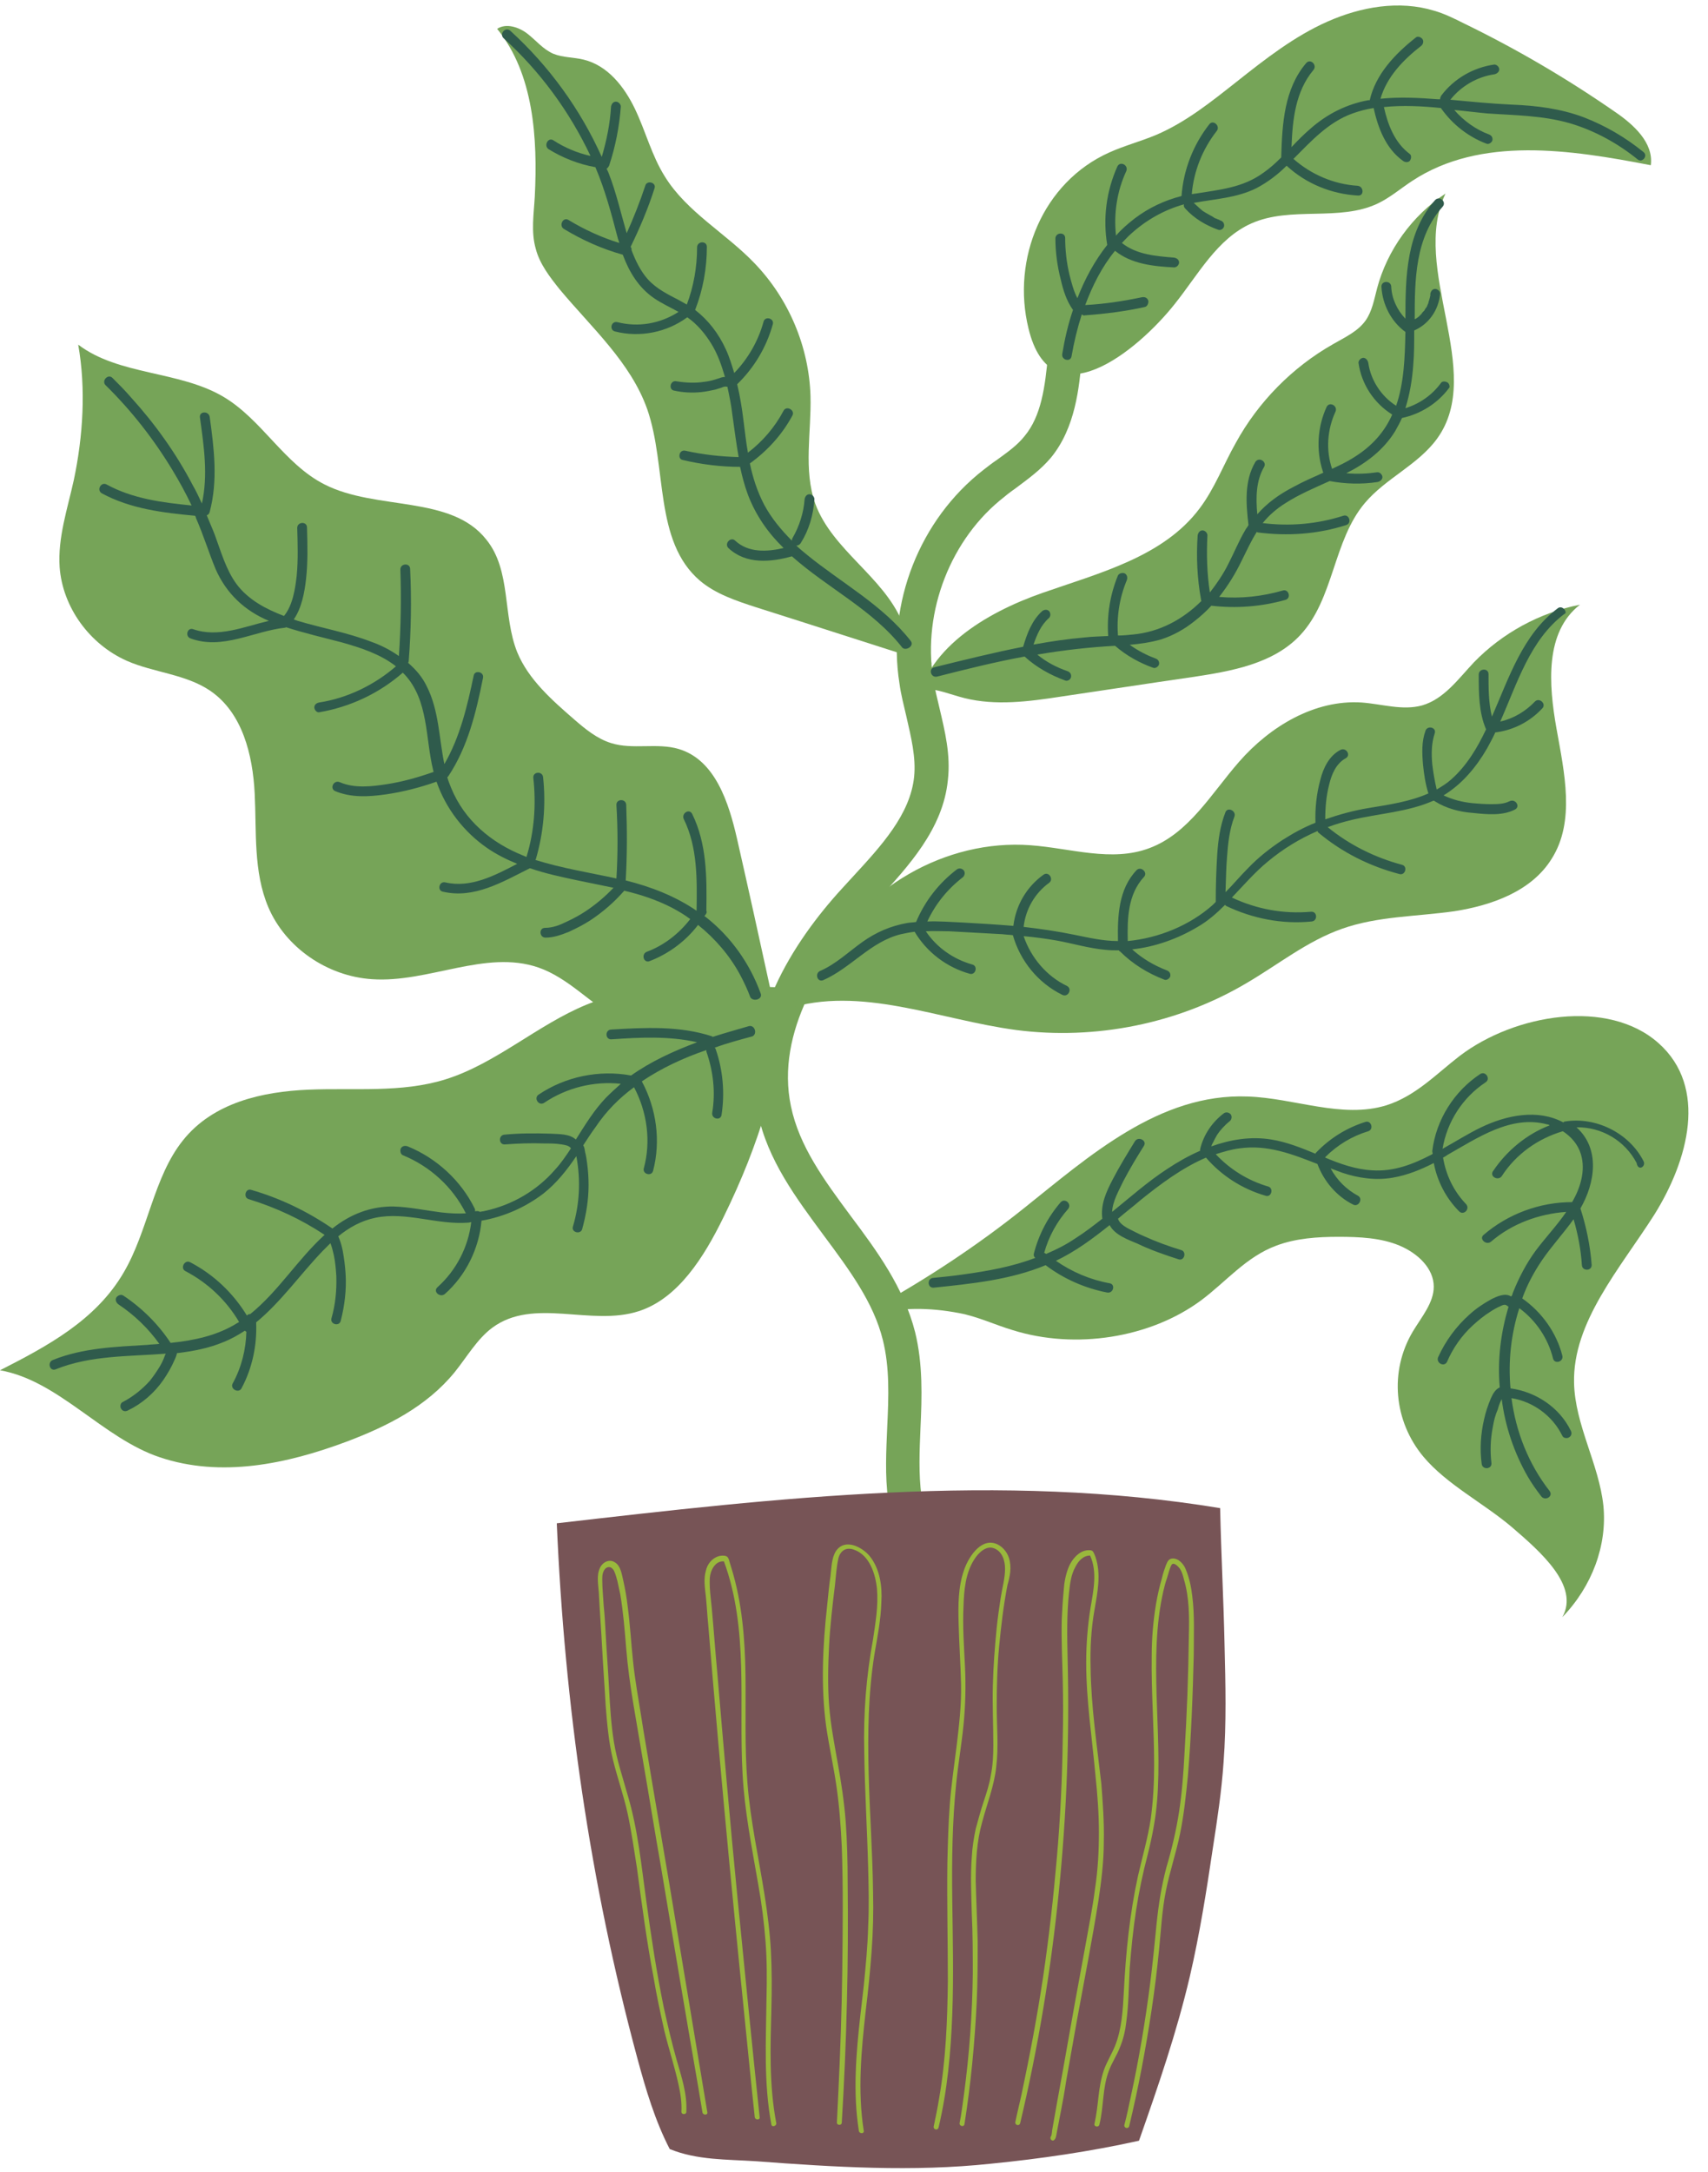 <?xml version="1.0" encoding="UTF-8" standalone="no"?><svg xmlns="http://www.w3.org/2000/svg" xmlns:xlink="http://www.w3.org/1999/xlink" fill="#000000" height="444.3" preserveAspectRatio="xMidYMid meet" version="1" viewBox="-0.1 -1.1 349.4 444.3" width="349.4" zoomAndPan="magnify"><g id="change1_5"><path d="M181.6,305.8c-0.7-5.1-0.4-10.2-0.2-15.1c0.3-6.2,0.5-12.1-0.9-17.7c-1.9-7.7-6.9-14.4-12.1-21.4 c-5.6-7.6-11.5-15.4-13.5-25.1c-3.7-18.1,7.3-35,17.3-45.9c0.7-0.8,1.5-1.6,2.2-2.4c5.8-6.3,11.7-12.7,12.5-20.4 c0.4-4-0.6-8-1.6-12.4c-0.5-2.2-1.1-4.4-1.4-6.7c-2.6-16.4,4.1-33.5,17.2-43.7c0.9-0.7,1.8-1.4,2.7-2c2.2-1.6,4.2-3,5.7-4.9 c3.4-4.1,4.2-10,4.8-16.7l6.9,0.6c-0.5,6.1-1.3,14.4-6.3,20.5c-2.1,2.5-4.6,4.3-7,6.1c-0.8,0.6-1.7,1.2-2.5,1.9 c-11,8.5-16.8,23.5-14.6,37.2c0.3,2,0.8,4,1.3,6.1c1.1,4.7,2.3,9.5,1.7,14.7c-1,10-8.1,17.6-14.3,24.4c-0.7,0.8-1.5,1.6-2.2,2.4 c-8.9,9.8-18.8,24.7-15.6,39.9c1.7,8.2,6.8,15.1,12.2,22.4c5.4,7.2,10.9,14.7,13.2,23.8c1.6,6.5,1.4,13.2,1.1,19.6 c-0.2,4.8-0.4,9.4,0.2,13.9L181.6,305.8z" fill="#76a458"/></g><g id="change1_1"><path d="M226.8,30.1c3.1-1.4,6.5-2.3,9.6-3.6c6.1-2.6,11.3-6.8,16.5-10.9c5.8-4.6,11.8-9.3,18.6-12.3 c6.8-3,14.6-4.4,21.8-2.2c2.1,0.6,4.1,1.6,6.1,2.6c10.7,5.2,21.1,11.3,30.9,18.1c3.8,2.6,7.9,6.3,7.3,10.9 c-16.5-3.2-34.8-6-48.8,3.2c-2.3,1.5-4.5,3.4-7,4.6c-7.9,3.8-17.8,0.5-25.9,4.1c-7,3.1-10.9,10.5-15.7,16.5 c-7.6,9.6-25.3,24.1-29.9,5C206.8,51.9,213.2,36.2,226.8,30.1z" fill="#76a458"/></g><g id="change1_6"><path d="M187.2,144.1c1.7-12.3,14.2-19.8,25.9-23.9s24.8-7.4,32.2-17.3c3.1-4.1,4.9-9,7.4-13.4 c4.6-8.4,11.6-15.5,19.9-20.2c2.4-1.4,5.1-2.6,6.7-4.9c1.3-1.9,1.7-4.2,2.3-6.5c2.1-7.9,7.2-14.9,14-19.4 c-7.3,15.3,8.2,36.4-1.7,50.1c-3.9,5.4-10.5,8.1-14.8,13.2c-6.5,7.7-6.3,19.6-13.2,27c-5.5,5.9-14.1,7.4-22.1,8.6 c-9,1.3-18,2.7-26.9,4c-6.5,1-13.3,1.9-19.7,0.3c-2.8-0.7-5.5-1.9-8.3-1.9C185.9,139.8,187.2,141.2,187.2,144.1z" fill="#76a458"/></g><g id="change1_2"><path d="M184.4,126c-3.9-9.2-14.2-14.6-17.7-24c-2.5-7-0.8-14.7-1-22.1c-0.3-10-4.4-19.8-11.4-27.1 c-5.9-6.2-13.9-10.5-18.4-17.8c-2.7-4.3-3.9-9.2-6.1-13.8s-5.6-8.9-10.5-10.1c-2-0.5-4.2-0.4-6.2-1.2c-2.1-0.9-3.5-2.7-5.3-4.1 s-4.4-2.2-6.2-1c7.5,9.2,8.3,22.4,7.7,34.3c-0.2,3.6-0.8,7.2,0.2,10.7c0.8,3.1,2.9,5.8,4.9,8.3c6.5,7.8,14.5,14.9,17.9,24.5 c4.1,11.8,1.3,27,10.8,35.1c3.2,2.7,7.4,4.1,11.4,5.4c12,3.8,24,7.7,36,11.5" fill="#76a458"/></g><g id="change1_7"><path d="M168.3,196.2c7.6-15.6,25.1-25.7,42.4-24.4c8.2,0.6,16.6,3.5,24.3,0.6c8.1-3,12.7-11.2,18.4-17.7 c6.3-7.2,15.4-12.7,25-12.1c4.2,0.3,8.4,1.7,12.4,0.6c4.5-1.3,7.4-5.4,10.6-8.8c5.8-6,13.5-10.2,21.7-11.8 c-7.2,5.6-6.4,16.3-4.8,25.3c1.6,9,3.9,19-1,26.7c-4.1,6.6-12.2,9.5-19.9,10.7c-7.7,1.1-15.7,1-23,3.6c-7.1,2.5-13,7.3-19.5,11.1 c-14,8.3-30.9,11.7-47.1,9.6c-15.8-2.1-31.9-9.2-47-4.3" fill="#76a458"/></g><g id="change1_3"><path d="M157.4,200.8c-2.2-10.1-4.4-20.1-6.7-30.2c-1.7-7.5-4.5-16.3-12-18.5c-4.4-1.3-9.4,0.2-13.8-1.2 c-2.9-0.9-5.3-2.9-7.5-4.8c-4.6-4-9.4-8.2-11.7-13.8c-3-7.5-1.2-16.7-6.3-23c-7.2-9.2-22.5-5.9-33.1-11.3 c-8.3-4.2-12.8-13.3-20.8-18c-9.1-5.3-21.3-4.3-29.6-10.6c1.6,9,1,18.7-0.9,27.7c-1.3,5.9-3.3,11.8-2.9,17.8 c0.6,8.2,6.1,15.8,13.8,19.2c5.5,2.4,12,2.7,17,6.1c6.6,4.5,8.7,13.1,9.1,21c0.4,7.9-0.3,16,2.8,23.3c3.5,8.2,12,14.1,21.2,14.7 c11.5,0.8,23.2-6.1,34-2.4c6.1,2.1,10.6,7.3,16.2,10.5c6.4,3.6,14.3,4.6,21.4,2.7c8.5-2.3,16-8.6,24.9-8.7" fill="#76a458"/></g><g id="change1_4"><path d="M161.6,202.3c-14-1.7-28.5-3.3-41.7,2.1c-10,4.1-18.6,12.1-28.9,15.3c-9,2.8-18.6,1.7-28,2.1 s-19.5,2.6-25.7,10.4c-6,7.5-7.1,18.5-12.1,27c-5.7,9.8-15.7,15.1-25.3,20c12,2.1,21,13.9,32.7,17.8c12.5,4.2,25.9,1.4,38.2-3.2 c8.2-3.1,16.3-7.1,22.1-14.2c2.5-3.1,4.6-6.8,7.7-9.1c8.5-6.3,20.2-0.2,30-3.4c8-2.6,13.3-11,17.3-19.2 C155.5,232.4,159,219.7,161.6,202.3z" fill="#76a458"/></g><g id="change1_8"><path d="M339.2,212.3c-10.3-9.2-29.4-6-40.7,2.6c-4.8,3.7-9,8.2-15,10.1c-9.1,2.8-18.8-1.5-28.4-1.8 c-18.1-0.7-32.5,12.3-45.8,22.9c-9.5,7.6-19.8,14.4-30.8,20.5c0.2,0.3,0.3,0.6,0.5,1c5.3-1.2,10.8-1.3,17.1-0.1 c3.8,0.7,7.3,2.4,11,3.5c12.8,4,28.1,1.6,38.5-6.1c5.1-3.8,9.2-8.9,15.4-11.2c4-1.5,8.4-1.8,12.7-1.8c4.3,0,8.7,0.2,12.5,1.8 c3.8,1.6,7,4.7,7,8.4c0,3.3-2.5,6.2-4.3,9.2c-4.8,8.1-3.9,18.3,2.2,25.6c4.8,5.7,12.2,9.4,18.1,14.4c5.8,5,13.9,12,10.3,18.4 c6.1-6.3,9.2-14.7,8.4-22.8c-0.9-8.5-5.8-16.5-6-25.1c-0.3-12.5,9.4-23.4,16.4-34.4C345.3,236.2,349.3,221.3,339.2,212.3z" fill="#76a458"/></g><g id="change2_1"><path d="M296.1,77.2c-0.4-0.3-1.1-0.4-1.4,0c-1.8,2.5-4.4,4.3-7.3,5.2c0.9-2.9,1.4-5.9,1.6-8.8 c0.2-2.3,0.2-4.7,0.2-7.1c3-1.3,5-4.2,5.3-7.5c0-0.5-0.5-1-1-1c-0.6,0-0.9,0.5-1,1c0,0,0,0.1,0,0.1c0,0,0,0,0,0c0,0.1,0,0.2,0,0.2 c0,0.2-0.1,0.3-0.1,0.5c-0.1,0.3-0.2,0.7-0.3,1c0,0,0,0.1,0,0.1c0,0.1-0.1,0.1-0.1,0.2c-0.1,0.2-0.1,0.3-0.2,0.5 c-0.1,0.2-0.2,0.3-0.3,0.4c0,0.1-0.1,0.1-0.1,0.2c0,0-0.1,0.1-0.1,0.2c0,0-0.1,0.1-0.1,0.1c-0.1,0.1-0.1,0.1-0.2,0.2 c-0.1,0.1-0.2,0.2-0.3,0.4c-0.1,0.1-0.2,0.2-0.4,0.4c-0.1,0.1-0.1,0.1-0.2,0.2c0,0,0,0,0,0c0,0,0,0,0,0c-0.3,0.2-0.5,0.4-0.8,0.5 c0-8.2,0.1-16.7,5.7-23c0.9-1-0.6-2.3-1.5-1.4c-5.9,6.6-6.1,15.5-6.1,24.3c-1.7-1.8-2.8-4.1-2.9-6.6c-0.1-1.3-2.1-1.2-2,0.1 c0.2,3.6,2,7.1,4.9,9.2c-0.1,5.3-0.3,10.5-1.9,15.1c-3-1.9-5.2-5.2-5.7-8.8c-0.1-0.5-0.5-1-1-1c-0.5,0-1,0.5-1,1 c0.6,4.4,3.2,8.3,6.9,10.6c-1.5,3.4-4,6.4-7.9,8.8c-1.4,0.9-2.9,1.6-4.4,2.3c0,0,0,0,0,0c-1.3-3.8-1-8,0.7-11.7 c0.5-1.2-1.2-2.1-1.8-1c-1.9,4.1-2.2,8.9-0.8,13.2c0,0.1,0.1,0.2,0.1,0.3c-2,0.9-4.1,1.8-6.1,2.9c-2.9,1.5-5.4,3.3-7.4,5.6 c-0.3-3.3-0.3-6.8,1.4-9.7c0.6-1.1-1.1-2.1-1.8-1c-2.3,3.9-1.9,8.6-1.4,12.9c-0.2,0.4-0.5,0.7-0.7,1.1c-1.3,2.2-2.3,4.7-3.5,7 c-1,2-2.3,3.9-3.7,5.7c-0.6-3.9-0.7-7.8-0.5-11.7c0-0.5-0.5-1-1-1c-0.6,0-0.9,0.5-1,1c-0.3,4.4-0.1,8.8,0.7,13.2 c0,0.1,0,0.2,0.1,0.2c-3.8,3.8-8.6,6.4-14.1,6.9c-1,0.1-2,0.2-3,0.2c-0.3-3.8,0.3-7.7,1.8-11.3c0.2-0.5,0.1-1.1-0.4-1.4 c-0.4-0.2-1.1-0.1-1.4,0.4c-1.6,3.9-2.3,8.1-2,12.4c-1.6,0.1-3.2,0.1-4.9,0.3c-3.4,0.3-6.8,0.8-10.1,1.4c-0.1,0-0.2,0-0.3,0.1 c0.7-2,1.5-4,3.2-5.5c0.4-0.4,0.3-1.1,0-1.4c-0.4-0.4-1-0.3-1.4,0c-2.1,1.9-3.1,4.6-3.9,7.3c-6.1,1.2-12.1,2.7-18.2,4.2 c-1.2,0.3-0.7,2.2,0.6,1.9c5.9-1.5,11.9-3,17.9-4.1c2.4,2.2,5.3,3.8,8.3,4.9c0.5,0.2,1.1-0.2,1.2-0.7c0.1-0.6-0.2-1-0.7-1.2 c-2.3-0.8-4.4-1.9-6.2-3.4c5.3-0.9,10.5-1.5,15.9-1.8c0,0,0,0,0,0c2.3,2,5,3.5,7.8,4.5c0.5,0.2,1.1-0.3,1.2-0.7 c0.1-0.6-0.2-1-0.7-1.2c-1.9-0.7-3.6-1.6-5.3-2.8c2.2-0.2,4.3-0.5,6.4-1.1c2.5-0.8,4.8-2.1,6.8-3.7c1.3-1,2.5-2.1,3.5-3.2 c5.1,0.6,10.2,0.2,15.2-1.2c1.2-0.4,0.6-2.3-0.6-1.9c-4.2,1.2-8.6,1.7-13,1.3c1.8-2.3,3.3-4.7,4.6-7.4c1-2,1.9-4,3.1-5.9 c0.1,0,0.1,0,0.1,0.1c6.1,0.8,12.3,0.4,18.2-1.5c1.2-0.4,0.6-2.3-0.6-1.9c-5.3,1.7-10.9,2.2-16.5,1.5c1.3-1.6,2.9-3,4.7-4.1 c2.8-1.8,5.9-3.1,9-4.5c3.2,0.6,6.5,0.7,9.8,0.2c0.5-0.1,1-0.5,1-1c0-0.5-0.5-1-1-1c-2.1,0.3-4.2,0.4-6.4,0.2c4-2,7.6-4.7,10-8.6 c0.5-0.9,1-1.8,1.4-2.7c3.8-0.8,7.3-3,9.6-6.1C296.5,78.2,296.5,77.6,296.1,77.2z" fill="#2f5b4c"/></g><g id="change2_3"><path d="M336.1,30c-3.7-3-7.8-5.4-12.2-7.1c-4.8-1.8-9.7-2.4-14.8-2.6c-4.2-0.2-8.3-0.6-12.5-1 c2.2-2.8,5.5-4.7,9-5.2c0.5-0.1,1-0.5,1-1c0-0.5-0.5-1-1-1c-4.3,0.6-8.3,2.9-10.9,6.4c-0.1,0.2-0.2,0.4-0.2,0.7c-0.2,0-0.3,0-0.5,0 c-3.9-0.3-7.8-0.5-11.7-0.1c1.3-4.5,4.7-8,8.3-10.8c0.4-0.3,0.6-0.9,0.3-1.4c-0.3-0.4-1-0.7-1.4-0.3c-4.2,3.3-8.2,7.5-9.4,12.8 c-0.1,0-0.2,0-0.3,0c-4.4,0.8-8.4,2.8-11.8,5.8c-1.4,1.2-2.7,2.5-3.9,3.8c0.2-5.6,0.8-11.4,4.5-15.8c0.8-1-0.6-2.4-1.5-1.4 c-4.5,5.3-4.9,12.4-5.1,19.1c0,0.1,0,0.1,0,0.2c-1.1,1.1-2.3,2.2-3.6,3.1c-4.2,3.1-9,3.5-13.9,4.3c-0.3,0-0.5,0.1-0.8,0.1 c0.4-4.7,2.2-9.2,5.1-12.9c0.8-1-0.7-2.4-1.5-1.4c-3.3,4.2-5.3,9.3-5.7,14.7c-3.5,0.9-6.7,2.4-9.6,4.6c-1.4,1.1-2.7,2.2-3.8,3.5 c-0.5-4.5,0.2-9.1,2.1-13.2c0.5-1.2-1.2-2.1-1.8-1c-2.3,5.1-3,10.7-2.1,16.1c-2.6,3.3-4.6,7-6.1,10.9c-0.8-1.5-1.2-3.2-1.6-4.7 c-0.6-2.5-0.9-5.1-0.9-7.6c0-1.3-2-1.2-2,0.1c0,2.8,0.4,5.7,1.1,8.4c0.5,2.2,1.2,4.4,2.5,6.2c-1,2.9-1.7,6-2.2,9 c-0.2,1.3,1.7,1.7,1.9,0.5c0.5-2.9,1.2-5.8,2.1-8.6c0.2,0.2,0.4,0.3,0.7,0.2c4.1-0.3,8.1-0.8,12.2-1.7c0.5-0.1,0.8-0.8,0.7-1.3 c-0.2-0.6-0.7-0.8-1.3-0.7c-3.8,0.8-7.7,1.4-11.6,1.6c0,0,0,0,0,0c1.5-4,3.4-7.8,6.1-11.1c3.3,2.7,7.9,3.2,12.1,3.4 c0.5,0,1-0.5,1-1c0-0.6-0.5-0.9-1-1c-3.7-0.3-7.7-0.6-10.7-3c0.6-0.6,1.2-1.3,1.9-1.9c3.1-2.8,6.8-4.9,10.8-6 c-0.1,0.3,0,0.6,0.3,0.9c1.8,2,4.2,3.4,6.7,4.3c0.5,0.2,1.1-0.2,1.2-0.7c0.1-0.6-0.2-1-0.7-1.2c-0.1,0-0.3-0.1-0.4-0.2c0,0,0,0,0,0 c0,0,0,0-0.1,0c-0.1,0-0.1-0.1-0.2-0.1c-0.3-0.1-0.6-0.2-0.8-0.4c-0.5-0.3-1.1-0.6-1.6-0.9c-0.1-0.1-0.2-0.1-0.3-0.2 c-0.1,0-0.1-0.1-0.2-0.1c0,0,0,0,0,0c0,0,0,0,0,0c-0.2-0.2-0.5-0.4-0.7-0.6c-0.4-0.4-0.8-0.7-1.2-1.1c4.3-0.8,8.8-1,12.8-3 c2.3-1.2,4.4-2.8,6.2-4.6c4,3.7,9.2,5.8,14.6,6.1c1.3,0.1,1.2-1.9-0.1-2c-4.8-0.3-9.5-2.3-13.1-5.5c3.6-3.6,7.1-7.5,12.1-9.3 c1.4-0.5,2.9-0.9,4.3-1.1c0.9,4.1,2.5,8.3,6,10.8c0.4,0.3,1,0.4,1.4,0c0.3-0.4,0.4-1.1,0-1.4c-3.1-2.3-4.5-6-5.3-9.6 c3.8-0.4,7.8-0.2,11.7,0.2c0,0.1,0,0.1,0.1,0.2c2.3,3.2,5.5,5.7,9.2,7.1c0.5,0.2,1.1-0.3,1.2-0.7c0.1-0.6-0.2-1-0.7-1.2 c-2.7-1-5.2-2.8-7.1-5c2.3,0.2,4.5,0.5,6.7,0.7c5.7,0.4,11.3,0.4,16.9,2c5.1,1.5,9.8,4.1,13.9,7.4C335.8,32.3,337.1,30.8,336.1,30z" fill="#2f5b4c"/></g><g id="change2_4"><path d="M318.6,123.3c-7.2,5.4-10,14.2-13.5,22.2c-0.7-2.8-0.7-5.8-0.7-8.7c0-1.3-2-1.2-2,0.1c0,3.8,0,7.7,1.5,11.2 c-1.8,3.8-4,7.5-7.2,10.3c-0.9,0.8-1.9,1.4-2.9,2c-0.4-1.7-0.7-3.4-0.9-5.1c-0.2-2.1-0.2-4.3,0.5-6.4c0.4-1.2-1.5-1.7-1.9-0.5 c-0.8,2.2-0.7,4.6-0.5,6.9c0.2,2,0.5,4,1.1,5.9c-3.8,1.7-8.1,2.3-12.3,3c-3,0.5-5.9,1.3-8.8,2.3c0-2.4,0.2-4.8,0.8-7.1 c0.5-2.1,1.4-4.3,3.4-5.4c1.1-0.6,0.1-2.3-1.1-1.7c-2.3,1.2-3.5,3.7-4.1,6.1c-0.8,2.9-1.1,5.9-1,8.8c-2.3,0.9-4.5,2.1-6.7,3.5 c-2.6,1.7-5,3.6-7.1,5.8c-1.6,1.6-3,3.3-4.6,4.9c0.1-2.4,0.1-4.7,0.3-7.1c0.2-2.8,0.5-5.7,1.5-8.3c0.5-1.2-1.3-2.1-1.8-1 c-1.1,2.8-1.5,5.7-1.7,8.7c-0.2,3.2-0.3,6.4-0.3,9.6c0,0,0,0.1,0,0.1c-0.2,0.2-0.4,0.4-0.6,0.6c-4.7,4.2-11.1,6.8-17.4,7.4 c-0.1-4.6,0-9.5,3.3-13.1c0.9-0.9-0.6-2.3-1.5-1.4c-3.7,3.9-3.9,9.4-3.8,14.5c-3.1,0-6-0.7-9-1.3c-3.4-0.7-6.9-1.2-10.3-1.6 c0.4-3.6,2.3-6.9,5.2-9c1-0.7,0-2.4-1.1-1.7c-3.5,2.5-5.7,6.3-6.2,10.5c-3.5-0.3-7-0.5-10.5-0.7c-2.4-0.1-4.8-0.3-7.1-0.2 c1.6-3.5,4.1-6.6,7.2-9c0.4-0.3,0.6-0.9,0.3-1.4c-0.3-0.4-0.9-0.6-1.4-0.3c-3.7,2.8-6.6,6.5-8.4,10.8c-0.6,0.1-1.2,0.1-1.8,0.2 c-3.4,0.6-6.4,1.9-9.2,3.9c-2.8,2-5.4,4.5-8.6,5.9c-1.2,0.5-0.6,2.4,0.6,1.9c5.7-2.5,9.7-7.9,15.9-9.4c0.9-0.2,1.9-0.4,2.8-0.5 c2.5,4.2,6.6,7.3,11.3,8.6c1.2,0.3,1.7-1.6,0.5-1.9c-3.9-1.1-7.3-3.5-9.5-6.8c1.6-0.1,3.2,0,4.8,0c3.6,0.2,7.3,0.4,10.9,0.6 c0.7,0.1,1.4,0.1,2.1,0.2c1.5,5.3,5.2,9.8,10.1,12.2c1.2,0.6,2.1-1.2,1-1.8c-4.2-2-7.4-5.8-8.9-10.2c2.3,0.2,4.5,0.5,6.8,0.9 c3.3,0.6,6.6,1.6,10,1.9c0.9,0.1,1.8,0.1,2.7,0.1c0,0.1,0.1,0.2,0.2,0.2c2.6,2.6,5.7,4.5,9.1,5.8c0.5,0.2,1.1-0.3,1.2-0.7 c0.1-0.6-0.2-1-0.7-1.2c-2.6-1-5-2.4-7.1-4.3c4.7-0.5,9.4-2.2,13.4-4.6c2.1-1.2,3.9-2.8,5.6-4.5c0.1,0.1,0.1,0.1,0.2,0.2 c5.4,2.6,11.5,3.8,17.5,3.2c1.3-0.1,1.2-2.1-0.1-2c-5.6,0.5-11.1-0.5-16.2-2.9c2.4-2.5,4.7-5.2,7.4-7.4c3-2.5,6.4-4.6,10.1-6.2 c0.1,0.1,0.1,0.3,0.3,0.4c4.8,4,10.4,6.8,16.5,8.4c1.2,0.3,1.7-1.6,0.5-1.9c-5.6-1.5-10.8-4.1-15.2-7.7c1.6-0.6,3.3-1.1,5-1.5 c5.5-1.3,11.4-1.6,16.6-3.9c0.1,0,0.1,0,0.2,0c0,0,0.1,0.1,0.1,0.1c2.4,1.5,5.1,2.2,7.9,2.4c2.8,0.3,6,0.6,8.5-0.7 c1.2-0.6,0.1-2.3-1.1-1.7c-1.2,0.6-2.6,0.6-3.9,0.6c-1.2,0-2.4-0.1-3.6-0.2c-2.1-0.2-4.1-0.7-6-1.6c3.8-2.3,6.7-5.8,8.9-9.6 c0.6-1.1,1.2-2.2,1.7-3.3c0.1,0,0.1,0,0.2,0c3.6-0.5,6.9-2.2,9.4-4.9c0.9-0.9-0.6-2.3-1.5-1.4c-1.9,2-4.4,3.5-7.1,4.1 c3.5-7.9,6.1-16.7,13.1-22C320.7,124.3,319.6,122.6,318.6,123.3z" fill="#2f5b4c"/></g><g id="change2_2"><path d="M186.2,130c-5.8-7.4-14.1-11.8-21.2-17.6c-0.7-0.6-1.5-1.2-2.2-1.9c0.4,0,0.7-0.2,0.9-0.5 c1.7-2.7,2.6-5.8,2.8-9c0-0.5-0.5-1-1-1c-0.6,0-0.9,0.5-1,1c-0.2,2.8-1.1,5.6-2.5,8c-0.1,0.2-0.1,0.4-0.1,0.5 c-2.2-2.2-4.2-4.6-5.7-7.4c-1.4-2.7-2.3-5.5-2.9-8.4c3.6-2.6,6.6-5.9,8.7-9.8c0.6-1.1-1.2-2.1-1.8-1c-1.8,3.4-4.3,6.3-7.3,8.6 c-0.4-2.2-0.6-4.3-0.9-6.5c-0.3-2.5-0.7-5-1.3-7.5c0,0,0,0,0,0c3.5-3.4,6-7.6,7.3-12.3c0.3-1.2-1.6-1.7-1.9-0.5 c-1.1,4-3.2,7.6-6,10.5c-0.5-1.6-1-3.3-1.7-4.8c-1.5-3.3-3.6-6-6.3-8.1c1.6-4.1,2.4-8.5,2.4-12.9c0-1.3-2-1.2-2,0.1 c0,4-0.7,8-2.1,11.7c-0.5-0.3-1.1-0.6-1.6-0.9c-2.3-1.2-4.6-2.3-6.4-4.3c-1.5-1.7-2.5-3.8-3.3-5.9c0-0.3,0-0.5-0.2-0.7 c1.9-3.9,3.6-7.9,4.9-12c0.4-1.2-1.6-1.7-1.9-0.5c-1.1,3.3-2.4,6.6-3.8,9.7c-1.2-4.1-2.1-8.2-3.7-12.3c-0.1-0.3-0.3-0.6-0.4-0.9 c0.2-0.1,0.4-0.4,0.5-0.6c1.3-3.9,2.1-8,2.4-12.1c0-0.5-0.5-1-1-1c-0.6,0-0.9,0.5-1,1c-0.2,3.5-0.9,6.9-1.9,10.3 c-4.4-9.8-10.8-18.6-18.7-25.8c-1-0.9-2.3,0.6-1.4,1.5c7.5,6.8,13.5,15,17.8,24.1c-2.7-0.6-5.3-1.7-7.6-3.2c-1.1-0.7-2,1.1-1,1.8 c2.9,1.8,6.2,3.1,9.6,3.7c2,4.7,3.3,9.6,4.6,14.6c0.1,0.3,0.2,0.6,0.3,0.9c-3.6-1.1-7.1-2.7-10.4-4.7c-1.1-0.7-2,1.1-1,1.8 c3.8,2.3,7.8,4.1,12.1,5.3c1.3,3.5,3.2,6.7,6.4,8.9c1.6,1.1,3.4,1.9,5,2.8c-3.7,2.4-8.2,3.2-12.5,2.1c-1.3-0.3-1.7,1.6-0.5,1.9 c5.1,1.3,10.6,0.2,14.8-2.9c2,1.4,3.6,3.3,4.9,5.4c1.3,2.1,2.1,4.4,2.8,6.8c-0.5,0-1,0.2-1.6,0.4c-0.9,0.3-1.7,0.5-2.6,0.6 c-1.9,0.3-3.8,0.2-5.7-0.1c-1.3-0.3-1.7,1.7-0.5,1.9c1.8,0.4,3.7,0.5,5.6,0.3c0.9-0.1,1.9-0.3,2.8-0.5c0.4-0.1,0.9-0.3,1.3-0.4 c0.2-0.1,0.7-0.3,1-0.2c0.1,0,0.1,0,0.2,0c0.4,1.9,0.8,3.8,1,5.6c0.4,2.9,0.8,5.9,1.3,8.8c-3.7-0.1-7.3-0.5-10.9-1.3 c-1.3-0.3-1.7,1.7-0.5,1.9c3.8,0.9,7.8,1.4,11.7,1.4c0.4,1.9,0.9,3.8,1.6,5.7c1.6,4.2,4.1,7.8,7.3,10.9c-3.4,0.8-7.2,1-9.9-1.5 c-0.9-0.9-2.3,0.6-1.4,1.5c3.6,3.4,8.7,2.9,13,1.7c7.3,6.5,16.5,10.9,22.6,18.7C185.3,132.1,187,131,186.2,130z" fill="#2f5b4c"/></g><g id="change2_5"><path d="M155.5,202.1c-2.2-6.1-6.1-11.6-11.2-15.6c-0.1-0.1-0.2-0.1-0.3-0.2c0.1-0.1,0.2-0.3,0.3-0.4 c0.2-0.3,0.2-0.5,0.1-0.7c0-0.1,0-0.1,0-0.2c0.1-6.6,0.1-13.5-2.9-19.6c-0.6-1.2-2.3-0.1-1.7,1.1c2.8,5.7,2.7,12.3,2.6,18.6 c0,0,0,0,0,0.1c-4.4-3-9.3-4.9-14.5-6.2c0.3-5.2,0.3-10.4,0.1-15.5c-0.1-1.3-2.1-1.2-2,0.1c0.3,5,0.3,10,0,15 c-5.5-1.2-11.2-2.1-16.6-3.8c0,0,0.1-0.1,0.1-0.1c1.6-5.4,2.1-11.2,1.5-16.8c-0.1-1.3-2.1-1.2-2,0.1c0.6,5.5,0.2,11-1.4,16.2 c-0.2-0.1-0.5-0.2-0.7-0.3c-6.5-2.6-12-7.2-14.7-13.8c-0.3-0.7-0.6-1.5-0.8-2.2c0.1-0.1,0.1-0.1,0.2-0.2c4-6,5.7-13.1,7.1-20.1 c0.3-1.3-1.7-1.7-1.9-0.5c-1.3,6.2-2.8,12.6-6,18.1c-1.1-5.3-1.1-11-3.6-15.9c-0.9-1.9-2.2-3.4-3.8-4.8c0-0.1,0.1-0.2,0.1-0.3 c0.5-6.3,0.6-12.6,0.3-18.9c0-1.3-2-1.2-2,0.1c0.2,5.9,0.1,11.8-0.3,17.7c-1.7-1.2-3.6-2.2-5.6-2.9c-4.9-1.9-10.1-2.8-15.1-4.3 c-0.3-0.1-0.6-0.2-0.8-0.3c1.6-2.3,2.2-5.5,2.5-8.2c0.4-3.5,0.3-7.1,0.2-10.6c0-1.3-2-1.2-2,0.1c0.1,3.2,0.2,6.5-0.1,9.7 c-0.3,2.7-0.8,6.1-2.6,8.3c-3.7-1.4-7.3-3.3-9.7-6.5c-2.2-3-3.2-6.7-4.5-10.2c-0.5-1.3-1.1-2.6-1.6-3.9c0.3-0.1,0.5-0.3,0.6-0.7 c1.7-6.4,0.9-12.9,0-19.4c-0.2-1.3-2.2-1.2-2,0.1c0.8,5.8,1.7,11.8,0.4,17.6c-0.6-1.3-1.2-2.6-1.9-3.8c-3.4-6.5-7.7-12.5-12.6-17.9 c-1.2-1.4-2.5-2.7-3.8-4c-0.9-0.9-2.3,0.6-1.4,1.5c5.3,5.2,9.9,11.1,13.7,17.4c1.4,2.3,2.7,4.7,3.9,7.2C33,101.7,27,100.9,21.7,98 c-1.1-0.6-2.1,1.1-1,1.8c5.9,3.2,12.6,4,19.1,4.6c0.1,0.2,0.2,0.3,0.2,0.5c1.5,3.4,2.6,7,4,10.4c2.2,5,5.9,8.5,10.9,10.6 c-5.1,1.2-10.4,3.5-15.5,1.7c-1.2-0.4-1.7,1.5-0.5,1.9c6.5,2.4,12.9-1.5,19.3-2.2c0.1,0,0.1,0,0.2-0.1c3.7,1.2,7.6,2.1,11.4,3.1 c3.9,1.1,7.9,2.4,11.1,4.9c-4.4,3.8-9.9,6.5-15.7,7.4c-0.5,0.1-1,0.4-1,1c0,0.5,0.5,1.1,1,1c6.4-1.1,12.3-3.9,17.1-8.1 c0.1,0.1,0.3,0.3,0.4,0.4c4.9,5.3,4.2,13,5.8,19.5c0,0.1,0.1,0.3,0.1,0.4c-3.1,1.1-6.3,2-9.5,2.5c-3.2,0.5-6.7,0.9-9.7-0.4 c-1.2-0.5-2.1,1.2-1,1.8c3.3,1.4,6.9,1.2,10.4,0.7c3.5-0.5,7-1.4,10.4-2.6c1.9,5.5,5.6,10.3,10.4,13.6c1.9,1.3,3.9,2.3,6.1,3.2 c-4.6,2.4-9.5,5-14.7,3.8c-1.3-0.3-1.7,1.7-0.5,1.9c6.4,1.5,12.2-2,17.8-4.8c3.2,1.1,6.5,1.8,9.8,2.5c2.4,0.5,4.9,1,7.3,1.5 c-1.7,1.8-3.6,3.4-5.7,4.8c-1.2,0.8-2.5,1.5-3.8,2.1c-1.4,0.7-2.9,1.3-4.5,1.3c-1.3,0-1.2,2,0.1,2c1.7,0,3.3-0.6,4.8-1.2 c1.5-0.7,2.9-1.4,4.3-2.3c2.6-1.7,5-3.8,7-6.1c3.4,0.8,6.7,1.9,9.8,3.5c1.3,0.7,2.5,1.4,3.7,2.3c-2.3,3-5.4,5.4-8.9,6.7 c-1.2,0.5-0.6,2.4,0.6,1.9c3.9-1.5,7.4-4.1,9.9-7.4c3.5,2.8,6.5,6.3,8.6,10.2c0.8,1.5,1.5,3,2.1,4.6 C154,203.9,156,203.3,155.5,202.1z" fill="#2f5b4c"/></g><g id="change2_7"><path d="M153.1,208.8c-2.4,0.7-4.9,1.4-7.4,2.2c0,0-0.1,0-0.1-0.1c-6.7-2.2-13.8-1.8-20.7-1.4 c-1.3,0.1-1.2,2.1,0.1,2c5.8-0.4,11.8-0.7,17.5,0.6c-4.8,1.8-9.4,3.9-13.5,6.8c-6.5-1.2-13.4,0.2-18.9,3.9c-1.1,0.7,0,2.4,1.1,1.7 c4.6-3.1,10.2-4.5,15.7-3.9c-1,0.9-2,1.8-3,2.8c-2.5,2.6-4.3,5.6-6.2,8.6c-1.3-1.2-3.5-1.1-5.2-1.2c-3.1-0.1-6.3-0.1-9.4,0.2 c-1.3,0.1-1.2,2.1,0.1,2c2.7-0.2,5.3-0.3,8-0.2c1.2,0,2.4,0,3.6,0.2c0.6,0.1,1.5,0.2,1.9,0.8c-1,1.5-2,3-3.2,4.3 c-3.7,4.3-8.8,7.3-14.4,8.5c-0.3,0.1-0.7,0.1-1,0.2c-0.3-0.2-0.7-0.2-1-0.1c0-0.2,0-0.4-0.1-0.6c-2.8-5.7-7.8-10.3-13.7-12.7 c-0.5-0.2-1.1-0.1-1.4,0.4c-0.2,0.4-0.1,1.2,0.4,1.4c5.6,2.3,10.2,6.5,12.9,11.9c-1.7,0.1-3.4,0-5.1-0.2c-3.2-0.4-6.4-1.1-9.6-1.2 c-4.7-0.1-9,1.6-12.6,4.5c-5.1-3.5-10.7-6.2-16.6-7.9c-1.2-0.4-1.7,1.6-0.5,1.9c5.5,1.7,10.7,4.1,15.5,7.3 c-5.5,5-9.4,11.5-15.2,16.2c-0.3,0-0.5,0.1-0.7,0.3c-2.8-4.6-6.8-8.4-11.6-10.9c-1.1-0.6-2.1,1.2-1,1.8c4.6,2.4,8.4,6,11,10.4 c-0.1,0.1-0.2,0.2-0.3,0.2c-4.1,2.6-8.9,3.6-13.7,4.1c-2.5-3.8-5.8-7.1-9.7-9.7c-0.5-0.3-1.1,0-1.4,0.4c-0.3,0.5,0,1.1,0.4,1.4 c3.3,2.2,6.1,4.9,8.4,8.1c-0.8,0.1-1.6,0.1-2.4,0.2c-6.5,0.4-13.2,0.6-19.4,3.1c-1.2,0.5-0.6,2.4,0.6,1.9c7.2-2.9,15-2.6,22.5-3.2 c0,0.1,0,0.1-0.1,0.2c-0.1,0.3-0.2,0.5-0.3,0.8c-0.2,0.5-0.5,1.1-0.8,1.6c-0.6,1-1.3,2-2,2.9c-1.6,1.8-3.5,3.3-5.6,4.4 c-0.5,0.2-0.6,1-0.3,1.4c0.3,0.5,0.9,0.6,1.4,0.3c2.9-1.4,5.4-3.6,7.2-6.2c0.9-1.3,1.7-2.7,2.3-4.1c0.2-0.4,0.4-0.9,0.5-1.4 c3.3-0.4,6.5-1,9.6-2.3c1.5-0.6,2.9-1.4,4.3-2.3c0.1,0.1,0.2,0.2,0.3,0.2c-0.1,3.7-1,7.3-2.8,10.6c-0.6,1.1,1.2,2.1,1.8,1 c2.2-4.1,3.2-8.8,3-13.5c5.1-4.2,9-9.8,13.6-14.6c0.5-0.5,1.1-1.1,1.6-1.6c0.3,0.8,0.5,1.6,0.7,2.5c0.3,1.4,0.4,2.8,0.5,4.2 c0.1,3-0.2,5.9-1,8.7c-0.3,1.2,1.6,1.7,1.9,0.5c0.8-3.1,1.2-6.4,1-9.6c-0.1-1.6-0.3-3.2-0.6-4.8c-0.2-1-0.5-2-0.9-2.9 c2.2-1.8,4.7-3.2,7.6-3.8c6.3-1.3,12.6,1.5,19,1c0.2,0,0.4-0.1,0.6-0.1c-0.6,5.1-3.1,9.9-6.9,13.3c-1,0.9,0.5,2.2,1.5,1.4 c4.3-3.8,7-9.3,7.5-15c4.6-0.8,8.9-2.7,12.6-5.5c2.8-2.2,4.9-4.9,6.8-7.7c0.9,4.8,0.7,9.7-0.7,14.4c-0.4,1.2,1.6,1.7,1.9,0.5 c0.8-2.9,1.3-5.9,1.3-9c0-1.5-0.1-3-0.3-4.5c-0.1-0.7-0.2-1.5-0.4-2.2c-0.1-0.5-0.1-1-0.4-1.4c0.8-1.2,1.6-2.5,2.5-3.7 c2.2-3.3,4.9-6,7.9-8.2c2.7,5.1,3.5,11.1,2,16.6c-0.3,1.2,1.6,1.7,1.9,0.5c1.6-6.1,0.7-12.7-2.3-18.3c4-2.7,8.5-4.8,13.2-6.4 c0,0.1,0,0.2,0,0.3c1.4,4,1.9,8.3,1.2,12.5c-0.2,1.3,1.7,1.7,1.9,0.5c0.7-4.5,0.3-9.2-1.2-13.5c0-0.1-0.1-0.2-0.2-0.3 c2.5-0.9,5.1-1.6,7.7-2.3C154.9,210.4,154.3,208.5,153.1,208.8z" fill="#2f5b4c"/></g><g id="change2_6"><path d="M336.1,236.4c-2.9-5.7-9.7-9.1-16-8.1c-0.2,0-0.3,0.1-0.4,0.2c-5.2-2.8-11.6-1.5-16.8,1 c-2.7,1.3-5.2,2.9-7.9,4.4c0.9-5.5,4.1-10.5,8.8-13.6c1.1-0.7,0-2.4-1.1-1.7c-5.3,3.5-9,9.3-9.8,15.7c0,0.2,0,0.4,0.1,0.5 c0,0.1-0.1,0.1-0.1,0.2c-3.8,2-7.8,3.6-12.3,3.3c-3.4-0.2-6.5-1.3-9.6-2.6c0,0,0-0.1,0-0.1c2.5-2.5,5.5-4.3,8.8-5.3 c1.2-0.4,0.6-2.3-0.6-1.9c-3.8,1.2-7.2,3.3-10,6.2c-0.1,0.1-0.2,0.2-0.2,0.3c-2.9-1.2-5.9-2.4-9-2.9c-4.2-0.7-8.4,0-12.3,1.4 c0.1-0.3,0.1-0.4,0.3-0.7c0.3-0.6,0.6-1.2,0.9-1.7c0.6-0.9,1.6-2,2.5-2.7c0.4-0.3,0.6-0.9,0.3-1.4c-0.3-0.4-0.9-0.6-1.4-0.3 c-2.4,1.8-4.2,4.4-4.9,7.4c0,0.1,0,0.2,0,0.3c-2.3,1-4.6,2.3-6.7,3.7c-4,2.6-7.6,5.8-11.3,8.8c0.1-2.2,1.4-4.4,2.3-6.3 c1.3-2.5,2.7-4.8,4.2-7.2c0.7-1.1-1.1-2-1.8-1c-1.6,2.6-3.2,5.2-4.6,7.9c-1.3,2.5-2.5,5.1-2.1,8c-1.8,1.4-3.6,2.8-5.5,4 c-1.9,1.3-3.9,2.3-6,3.2c-0.1-0.1-0.3-0.2-0.4-0.2c0.9-3.3,2.6-6.4,4.9-9c0.8-1-0.6-2.3-1.5-1.4c-2.6,3-4.5,6.6-5.5,10.5 c-0.1,0.4,0,0.7,0.3,0.9c-4.7,1.8-9.7,2.7-14.8,3.4c-2,0.3-4.1,0.5-6.1,0.7c-1.3,0.1-1.2,2.1,0.1,2c7.7-0.8,15.7-1.6,22.9-4.6 c3.7,2.8,8,4.7,12.6,5.6c1.3,0.2,1.7-1.7,0.5-1.9c-3.9-0.7-7.7-2.3-11-4.6c4-1.9,7.5-4.5,11-7.3c1,2,3.8,3,5.7,3.8 c2.7,1.3,5.6,2.3,8.4,3.2c1.2,0.4,1.7-1.6,0.5-1.9c-2.6-0.8-5.1-1.7-7.5-2.8c-1.2-0.5-2.3-1.1-3.5-1.7c-0.8-0.5-1.6-1-1.9-1.9 c1.5-1.3,3.1-2.5,4.6-3.8c4.1-3.3,8.5-6.6,13.4-8.7c3.2,3.7,7.4,6.4,12.2,7.8c1.2,0.4,1.7-1.6,0.5-1.9c-4.1-1.2-7.8-3.5-10.7-6.6 c1.6-0.5,3.2-1,4.9-1.2c5.7-0.8,10.8,1.2,15.9,3.2c1.3,3.5,3.9,6.6,7.3,8.3c1.1,0.6,2.1-1.2,1-1.8c-2.4-1.3-4.3-3.2-5.6-5.6 c0.8,0.3,1.6,0.6,2.4,0.9c3.3,1.1,6.8,1.6,10.3,1c2.9-0.5,5.7-1.6,8.4-3c0.7,3.7,2.5,7.2,5.2,9.9c0.9,0.9,2.3-0.5,1.4-1.5 c-2.5-2.6-4.1-5.9-4.7-9.5c0.3-0.2,0.6-0.3,0.8-0.5c6.2-3.5,13.1-8.3,20.5-6.3c0.2,0,0.4,0.1,0.5,0.2c-4.7,1.8-8.8,5.2-11.6,9.4 c-0.7,1.1,1.1,2,1.8,1c2.9-4.5,7.4-7.7,12.5-9.2c1.7,1.1,3.1,2.7,3.7,4.7c1,3.3-0.1,6.9-1.8,9.8c-6.6,0-13.1,2.4-18.1,6.7 c-1,0.8,0.5,2.2,1.5,1.4c4.3-3.7,9.8-5.7,15.4-6.1c-1.9,2.8-4.3,5.3-6.3,8c-1.9,2.6-3.4,5.5-4.6,8.5c-0.1,0.2-0.1,0.4-0.2,0.6 c-0.1,0.1-0.1,0.1-0.2,0.2c-1.2-0.8-2.9,0-4.1,0.6c-1.6,0.9-3.1,1.9-4.4,3.1c-2.7,2.4-4.9,5.4-6.4,8.7c-0.5,1.2,1.2,2.1,1.8,1 c1.2-2.8,3-5.4,5.3-7.5c1.1-1,2.3-2,3.6-2.8c0.6-0.4,1.3-0.8,2-1.1c0.4-0.2,1-0.5,1.4-0.1c0.1,0.1,0.2,0.1,0.3,0.2 c-1.6,5.3-2.3,10.9-1.8,16.5c-0.9,0.4-1.4,1.3-1.8,2.2c-0.6,1.4-1.1,2.9-1.4,4.3c-0.7,3-0.9,6.1-0.5,9.1c0.1,1.3,2.1,1.2,2-0.1 c-0.3-2.5-0.2-5,0.3-7.5c0.2-1.2,0.5-2.4,1-3.5c0.1-0.4,0.4-1.4,0.8-2.1c0.7,5.5,2.5,10.9,5.3,15.8c0.8,1.4,1.8,2.8,2.8,4.1 c0.8,1,2.5,0,1.7-1.1c-4.3-5.5-6.9-12.1-7.8-19c4.4,0.7,8.4,3.6,10.4,7.7c0.2,0.5,1,0.6,1.4,0.3c0.5-0.3,0.6-0.9,0.3-1.4 c-2.3-4.7-7.1-7.9-12.3-8.6c-0.5-5.5,0.1-11.1,1.8-16.4c3.4,2.5,5.9,6.2,6.9,10.3c0.3,1.2,2.2,0.7,1.9-0.6 c-1.2-4.7-4.2-8.9-8.2-11.7c1-2.8,2.4-5.4,4.1-7.9c2-2.9,4.4-5.5,6.4-8.3c0.9,3.1,1.5,6.2,1.7,9.4c0.1,1.3,2.1,1.2,2-0.1 c-0.3-3.9-1.1-7.8-2.3-11.5c3-5.2,4.1-12.2-0.8-16.6c5.1-0.1,9.9,2.7,12.3,7.3C335,238.6,336.7,237.5,336.1,236.4z" fill="#2f5b4c"/></g><g id="change3_1"><path d="M232.9,436.8c3.9-11.1,7.7-22.1,10.4-33.6c2-8.6,3.4-17.4,4.7-26.2c0.9-5.8,1.8-11.7,2.2-17.6 c0.6-8,0.4-16,0.2-24.1c-0.2-9.4-0.7-18.5-0.9-27.9c-44.8-7.4-90.6-2.1-135.7,3.1c1.6,37.2,6.8,73.6,16.5,109.5 c1.7,6.3,3.6,12.7,6.6,18.5c5.6,2.3,11.7,2.1,17.7,2.5c16,1.2,32.1,2.2,48,0.5C212.7,440.5,223,439,232.9,436.8z" fill="#775456"/></g><g id="change4_5"><path d="M136.9,384.7c-1.3-7.7-2.6-15.4-3.9-23c-0.6-3.8-1.3-7.6-1.9-11.5c-0.6-3.8-1.3-7.6-1.7-11.5 c-0.4-3.7-0.6-7.5-1.1-11.2c-0.2-1.8-0.5-3.5-0.9-5.3c-0.3-1.2-0.5-3-1.7-3.7c-1.2-0.8-2.6,0-3.1,1.2c-0.7,1.5-0.3,3.4-0.2,5 c0.2,3.9,0.5,7.8,0.7,11.7c0.2,3.8,0.5,7.6,0.7,11.4c0.3,3.7,0.6,7.4,1.5,11.1c0.9,3.7,2.2,7.3,3,11c0.8,3.7,1.3,7.4,1.9,11.1 c1,7.5,2,15,3.4,22.4c0.6,3.6,1.4,7.3,2.2,10.9c0.9,3.7,2.1,7.3,2.9,11c0.4,1.8,0.7,3.7,0.6,5.6c0,0.6,1,0.6,1,0 c0.2-3.7-1-7.2-2-10.7c-1-3.5-1.8-7-2.6-10.6c-1.5-7.3-2.6-14.6-3.6-21.9c-1-7.2-1.7-14.6-3.8-21.6c-1-3.6-2.2-7.1-2.8-10.8 c-0.6-3.6-0.8-7.3-1-10.9c-0.2-3.8-0.5-7.6-0.7-11.3c-0.1-1.9-0.2-3.8-0.4-5.7c-0.1-1.8-0.3-3.7-0.3-5.5c0-0.8,0.1-1.6,0.7-2.2 c0.7-0.5,1.3-0.2,1.7,0.5c0.3,0.6,0.5,1.4,0.7,2.1c0.2,0.9,0.4,1.9,0.6,2.8c0.6,3.6,0.9,7.3,1.2,11c0.6,7.5,2.1,14.8,3.3,22.2 c1.3,7.5,2.5,15,3.8,22.4c2.5,15,5,29.9,7.6,44.9l0.9,5.4c0.1,0.6,1.1,0.6,1,0L136.9,384.7z" fill="#99b83c"/></g><g id="change4_2"><path d="M157.7,409.7c0.1-3.9,0.1-7.8-0.1-11.7c-0.2-3.8-0.7-7.7-1.3-11.5c-1.2-7.6-2.9-15.2-3.5-22.9 c-0.6-7.4-0.3-14.8-0.4-22.2c-0.1-7.2-0.7-14.6-2.8-21.5c-0.1-0.4-0.3-0.9-0.4-1.3c-0.1-0.4-0.2-0.8-0.4-1.1 c-0.3-0.5-1.3-0.4-1.8-0.3c-1.4,0.4-2.4,1.6-2.7,3c-0.5,1.7-0.2,3.5,0,5.3c0.2,2,0.3,4,0.5,6c1.3,15.8,2.7,31.6,4.2,47.4 c1.5,15.8,3.1,31.6,4.7,47.4c0.2,1.9,0.4,3.8,0.6,5.7c0.1,0.6,1.1,0.6,1,0c-1.6-15.2-3.1-30.4-4.6-45.6 c-1.5-15.2-2.8-30.4-4.1-45.7c-0.4-4.3-0.7-8.6-1.1-12.9c-0.2-2-0.5-4.1-0.4-6.1c0.1-1.5,1.1-3.6,2.9-3.4c5.1,13.9,3,29,3.8,43.4 c0.4,7.6,1.9,15.1,3.2,22.6c0.7,3.9,1.2,7.8,1.5,11.7c0.3,3.9,0.3,7.8,0.2,11.7c-0.1,8.6-0.6,17.3,1,25.8c0.1,0.6,1.1,0.3,1-0.3 C157.2,425.3,157.5,417.5,157.7,409.7z" fill="#99b83c"/></g><g id="change4_3"><path d="M177.8,317.2c-1.6-1.9-5.1-3.7-6.9-1c-0.9,1.4-0.9,3.4-1.1,5c-0.3,2.1-0.5,4.2-0.7,6.2 c-0.9,8.2-1.3,16.4-0.2,24.6c0.6,4.1,1.5,8.1,2.1,12.2c0.6,4.1,0.9,8.3,1.1,12.4c0.3,8.4,0.2,16.8,0.1,25.2 c-0.1,8.4-0.4,16.7-0.8,25.1c-0.1,2.1-0.2,4.1-0.3,6.2c0,0.6,1,0.6,1,0c1-16.4,1.4-32.8,1.2-49.2c0-4.1-0.1-8.3-0.4-12.4 c-0.3-4-0.9-7.9-1.6-11.8c-0.7-4-1.5-8-1.8-12.1c-0.3-4-0.2-8,0-12c0.2-4.1,0.7-8.3,1.2-12.4c0.2-1.8,0.3-3.7,0.7-5.5 c0.4-1.6,1.6-2.4,3.2-1.8c3.2,1.1,4.4,5,4.7,8c0.3,3.5-0.3,6.9-0.8,10.3c-0.7,3.8-1.2,7.6-1.5,11.4c-0.3,3.9-0.4,7.8-0.3,11.7 c0.1,7.9,0.6,15.9,0.8,23.8c0.1,3.9,0.2,7.9,0,11.8c-0.1,4.1-0.5,8.1-0.9,12.2c-0.9,7.9-2,15.9-1.6,23.9c0.1,1.9,0.3,3.9,0.6,5.8 c0.1,0.6,1.1,0.6,1,0c-1.3-8.2-0.5-16.5,0.4-24.6c0.5-4,0.9-8.1,1.2-12.1c0.3-4,0.4-8.1,0.3-12.1c-0.1-8.2-0.7-16.3-0.9-24.4 c-0.2-8.1-0.1-16.3,1.2-24.4c0.6-3.5,1.3-7,1.4-10.6C180.4,323.4,179.9,319.8,177.8,317.2z" fill="#99b83c"/></g><g id="change4_4"><path d="M206.3,317.6c-0.4-1.3-1.5-2.6-2.9-3c-3.1-0.9-5.5,3.1-6.3,5.5c-1.2,3.4-1.2,7.2-1.1,10.8 c0.1,4.2,0.4,8.3,0.5,12.5c0.1,4.2-0.4,8.4-0.9,12.6c-0.5,4-1.1,8-1.4,12c-0.3,4-0.4,8-0.5,12c-0.1,8.1,0.1,16.1,0.1,24.2 c-0.1,8-0.4,16.1-1.8,24c-0.3,1.9-0.7,3.8-1.1,5.7c-0.1,0.6,0.8,0.9,1,0.2c1.8-7.6,2.5-15.3,2.8-23.1c0.3-7.9,0.1-15.7,0-23.6 c-0.1-7.9,0-15.8,0.8-23.6c0.4-4,1.1-8,1.5-12c0.4-4,0.5-8,0.3-12.1c-0.2-4.1-0.5-8.1-0.3-12.2c0.1-3.3,0.4-6.8,2.2-9.6 c0.8-1.3,2.4-2.9,4-2.3c1.7,0.6,2.3,2.5,2.3,4.2c0,2-0.6,4-0.9,6c-0.3,2-0.6,4-0.8,6c-0.4,4-0.7,8-0.8,12c-0.1,4,0.1,8.1,0.1,12.1 c0,2-0.1,4.1-0.5,6.1c-0.3,1.9-0.9,3.7-1.5,5.5c-0.6,1.8-1.1,3.7-1.6,5.5c-0.4,1.9-0.7,3.8-0.8,5.7c-0.3,3.9-0.1,7.9,0,11.8 c0.2,4.1,0.2,8.1,0.2,12.2c-0.1,8.2-0.7,16.4-1.8,24.6c-0.3,2-0.5,4-0.9,5.9c-0.1,0.6,0.9,0.9,1,0.2c1.3-8.2,2.1-16.6,2.5-24.9 c0.2-4.2,0.2-8.3,0.2-12.5c-0.1-4.1-0.3-8.2-0.4-12.3c0-4,0.2-8.1,1.3-12c1-3.8,2.5-7.5,2.9-11.4c0.5-4.1,0.1-8.2,0.1-12.3 c0-4.1,0.1-8.3,0.5-12.4c0.4-4.2,0.9-8.4,1.7-12.5C206.5,321.4,206.9,319.5,206.3,317.6z" fill="#99b83c"/></g><g id="change4_1"><path d="M223,340c-0.1-3.9,0.1-7.9,0.8-11.8c0.6-3.5,1.4-7.3,0.2-10.8c-0.1-0.3-0.3-0.8-0.5-1.1 c-0.2-0.3-0.6-0.3-0.9-0.3c-0.6,0-1.2,0.2-1.7,0.5c-1.1,0.7-1.9,1.8-2.4,3c-0.6,1.5-0.9,3.1-1,4.7c-0.2,2-0.3,4-0.4,6 c-0.1,4.1,0.1,8.2,0.2,12.3c0.1,4.1,0.1,8.1,0,12.2c-0.1,8.1-0.5,16.2-1.2,24.2c-0.7,8.1-1.6,16.2-2.8,24.3c-1.2,8-2.7,16-4.4,24 c-0.4,1.9-0.9,3.8-1.3,5.8c-0.1,0.6,0.8,0.9,1,0.2c3.7-15.6,6.3-31.4,7.9-47.3c1.6-15.8,2.2-31.7,1.8-47.6 c-0.1-4.6-0.2-9.2,0.3-13.7c0.2-1.8,0.4-3.6,1.3-5.2c0.6-1.2,1.6-2.3,3-2.3c1.5,3.3,0.7,7.1,0.1,10.6c-0.6,3.7-0.9,7.5-0.9,11.3 c0,7.7,1.2,15.4,1.9,23.1c0.4,3.8,0.7,7.7,0.7,11.6c0,3.9-0.2,7.7-0.8,11.6c-0.5,3.9-1.3,7.9-2,11.8l-2.2,12 c-0.8,4.5-1.6,9-2.4,13.5c-0.4,2.2-0.8,4.4-1.2,6.6c-0.2,1.1-0.4,2.3-0.6,3.4l-0.3,1.7c-0.1,0.4-0.1,1.3-0.3,1.6 c-0.4,0.5,0.3,1.2,0.7,0.7c0.3-0.3,0.3-0.6,0.4-1l0.3-1.6c0.2-1,0.4-2,0.6-3.1c0.4-2.1,0.8-4.2,1.1-6.3l2.2-12.4 c1.5-8.2,3.1-16.3,4.4-24.5c0.6-4,1.1-8,1.1-12c0.1-4-0.2-8-0.5-11.9C224.3,355.9,223.1,348,223,340z" fill="#99b83c"/></g><g id="change4_6"><path d="M243.8,325.4c-0.2-1.8-0.6-3.7-1.3-5.4c-0.4-1.1-1.5-2.4-2.8-2.3c-0.8,0.1-1,0.7-1.3,1.4 c-0.3,0.8-0.6,1.7-0.8,2.6c-0.5,1.7-0.9,3.5-1.2,5.2c-0.6,3.6-0.9,7.2-0.9,10.8c-0.1,7.4,0.5,14.8,0.5,22.2c0,3.7-0.2,7.4-0.7,11.1 c-0.6,3.9-1.7,7.7-2.6,11.6c-1.7,7.8-2.5,15.7-2.9,23.7c-0.2,3.7-0.4,7.6-1.8,11.1c-0.7,1.7-1.7,3.3-2.3,5 c-0.6,1.8-0.9,3.7-1.1,5.5c-0.2,1.8-0.4,3.6-0.8,5.4c-0.2,0.6,0.8,0.9,1,0.2c0.9-3.6,0.6-7.4,1.9-10.9c0.6-1.7,1.7-3.3,2.3-4.9 c0.7-1.7,1.1-3.4,1.3-5.2c0.5-3.6,0.5-7.3,0.7-11c0.3-3.9,0.7-7.9,1.3-11.8c0.6-3.9,1.4-7.7,2.4-11.5c0.9-3.6,1.6-7.2,1.9-10.9 c0.6-7.2,0.1-14.5-0.1-21.7c-0.2-7.1-0.2-14.3,1.4-21.3c0.2-0.8,0.4-1.7,0.7-2.5c0.3-0.9,0.5-1.9,0.9-2.7c0.4-0.8,1.3,0.1,1.7,0.6 c0.5,0.7,0.7,1.5,0.9,2.3c1.1,3.7,1.1,7.7,1,11.5c-0.1,8.1-0.4,16.1-0.9,24.2c-0.2,3.9-0.5,7.9-1.1,11.8c-0.6,3.9-1.5,7.7-2.6,11.4 c-1,3.8-1.6,7.6-2,11.5c-0.4,4.1-0.8,8.1-1.3,12.1c-1,7.8-2.3,15.6-4,23.4c-0.4,1.9-0.8,3.8-1.3,5.7c-0.1,0.6,0.8,0.9,1,0.2 c1.9-7.9,3.4-15.9,4.6-23.9c0.6-4,1.1-8.1,1.5-12.1c0.4-4,0.6-8.1,1.4-12.1c0.8-4,2.1-7.8,2.9-11.7c0.8-3.9,1.2-7.8,1.6-11.8 c0.7-8.3,1-16.6,1.2-24.8C244.1,333.3,244.3,329.3,243.8,325.4z" fill="#99b83c"/></g></svg>